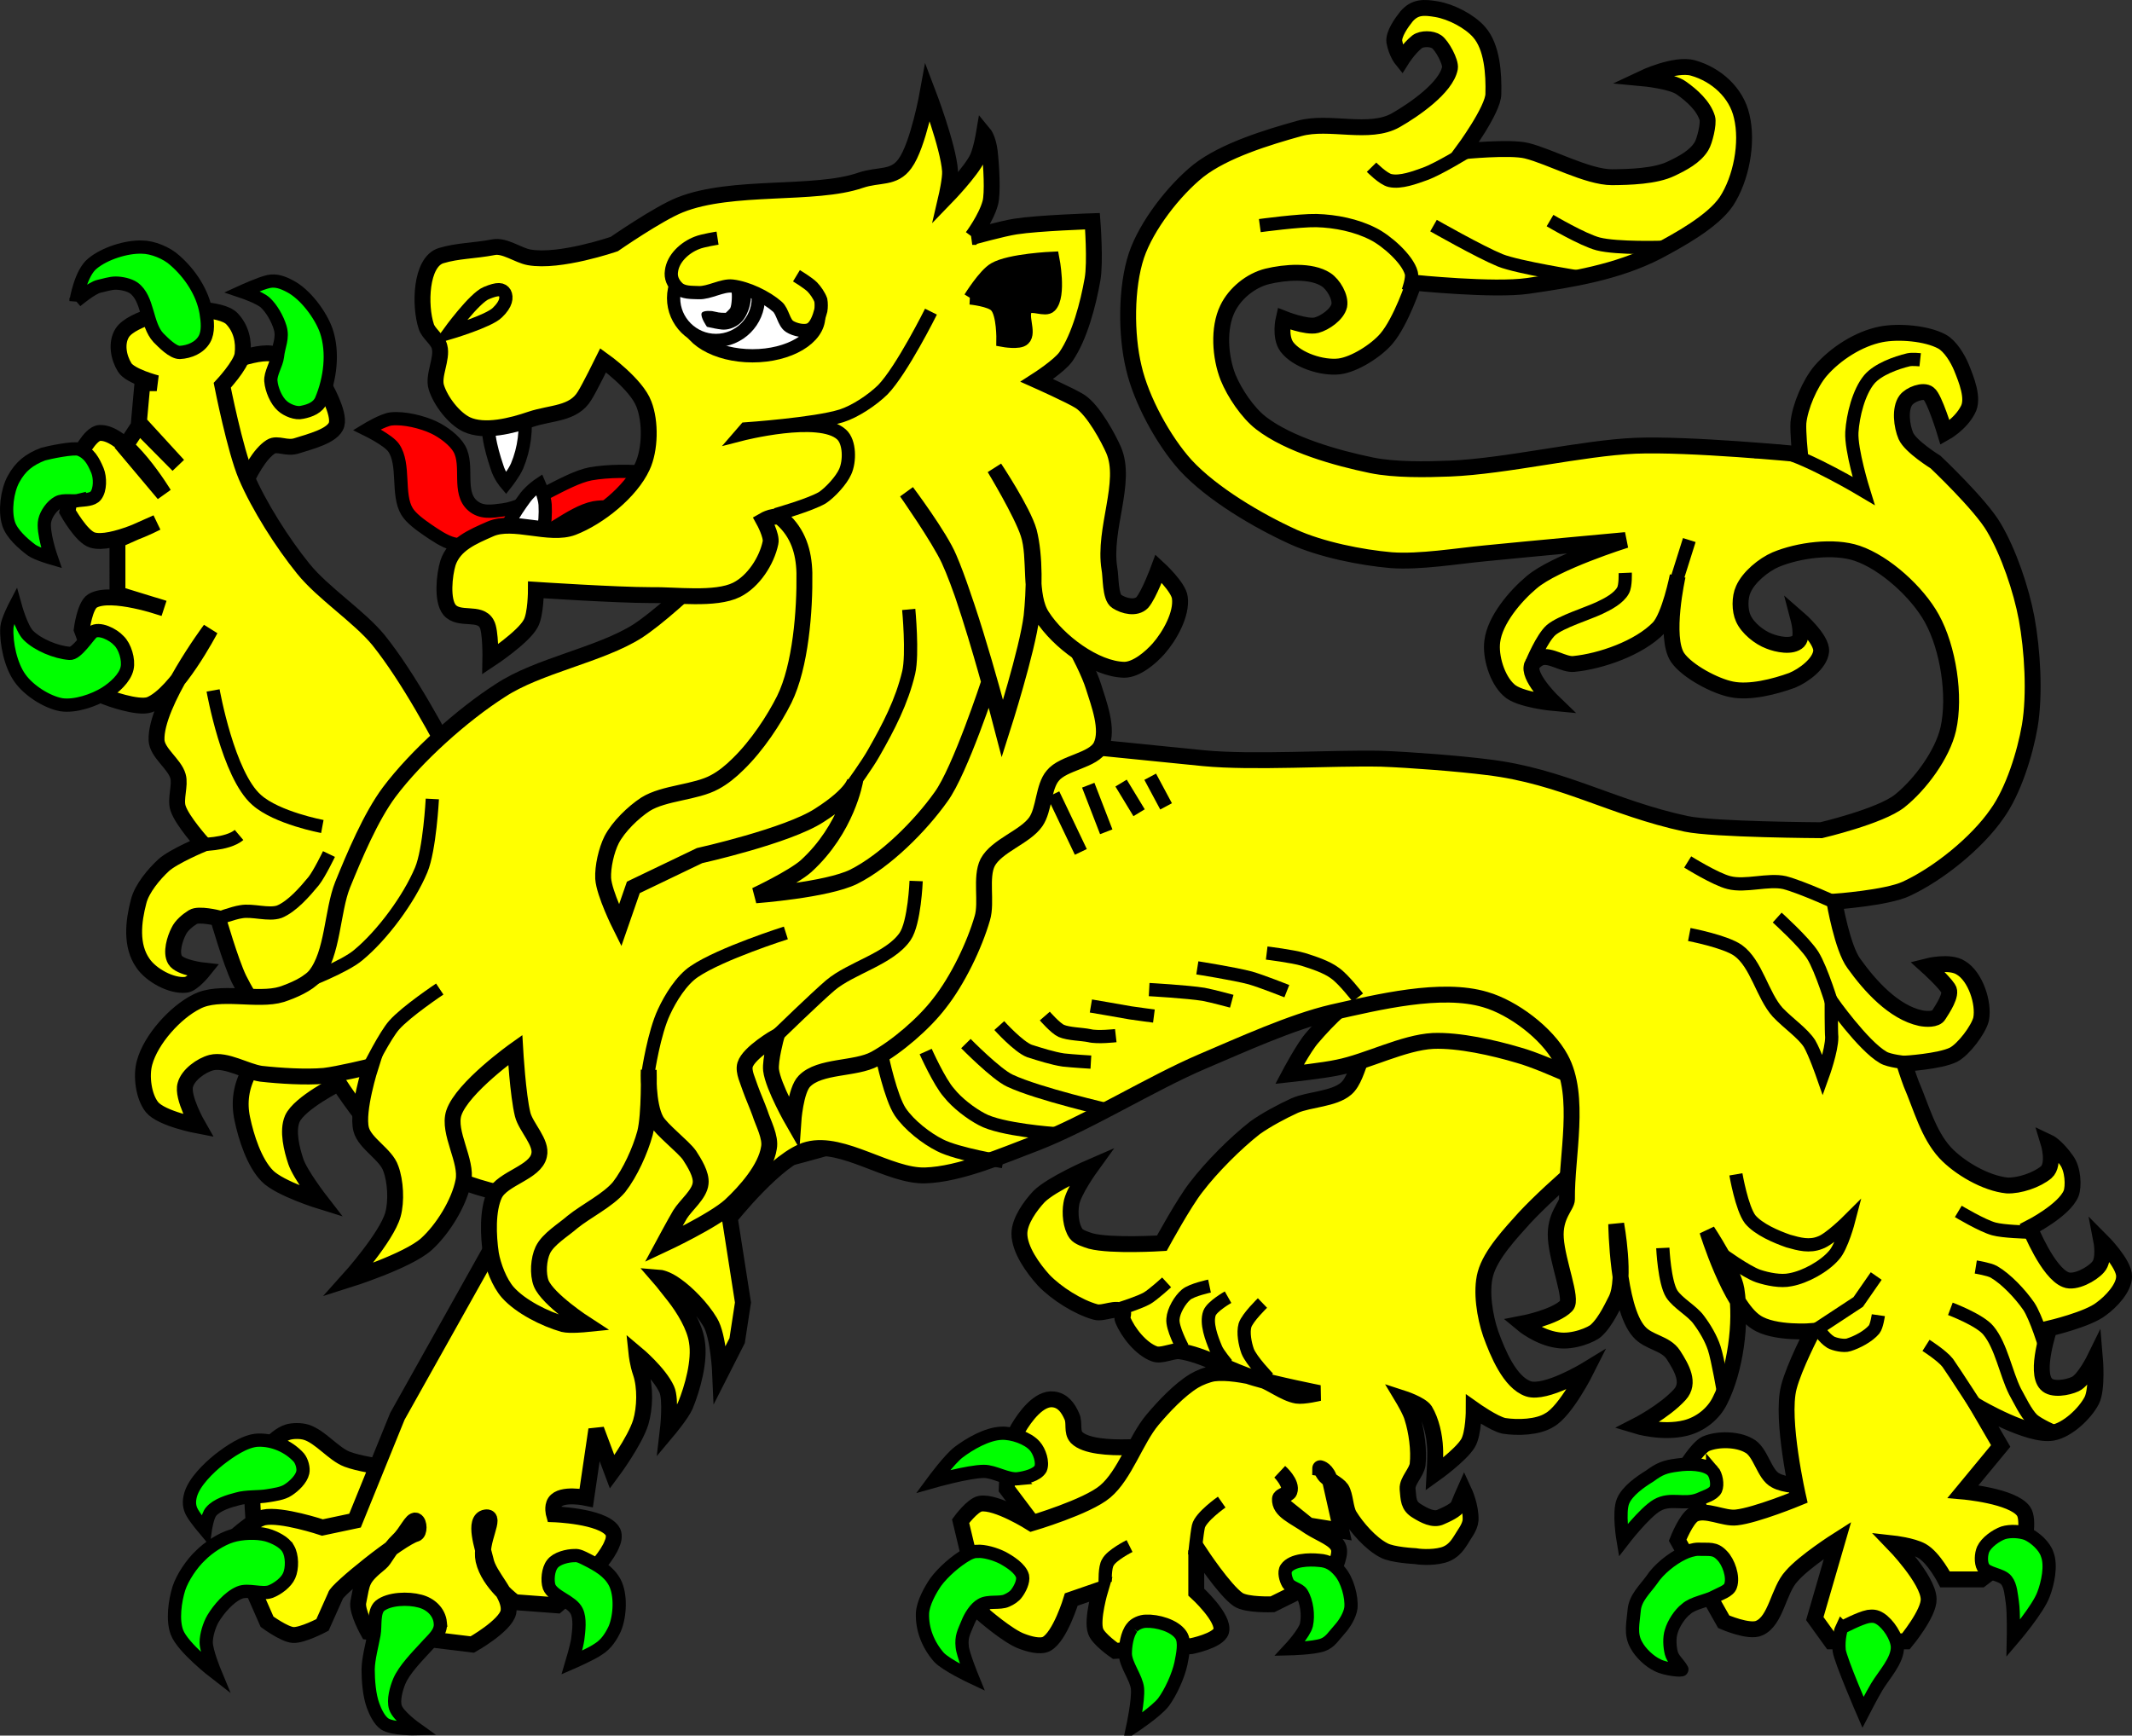<?xml version="1.0" encoding="UTF-8" standalone="no"?>
<svg
   xmlns:dc="http://purl.org/dc/elements/1.1/"
   xmlns:cc="http://creativecommons.org/ns#"
   xmlns:rdf="http://www.w3.org/1999/02/22-rdf-syntax-ns#"
   xmlns:svg="http://www.w3.org/2000/svg"
   xmlns="http://www.w3.org/2000/svg"
   version="1.0"
   width="402.6"
   height="327.8"
   id="svg2">

  <rect width="100%" height="100%" fill="#333333" stroke="none"/>

  <g
     id="layer1" />
  <g
     id="langued">
    <path
       d="m 137,95.6 c 0,0 -9.5,-5.7 -14.2,-6.3 -3.4,-0.4 -8,-0.4 -11.3,0.2 -4.7,0.9 -11.7,6.2 -16.5,6.8 -2.2,0.3 -4.13,0.6 -5.75,-0.8 -2.91,-2.5 -0.71,-7.52 -2.51,-10.74 -0.88,-1.57 -3.06,-3.2 -4.83,-4.03 -2.17,-1.02 -5.58,-1.87 -8.04,-1.61 -1.53,0.16 -4.59,2.02 -4.59,2.02 0,0 4.06,1.99 5.05,3.42 2.19,3.15 0.58,8.84 2.53,12.04 0.77,1.3 2.61,2.6 3.91,3.5 1.33,0.9 3.18,2.2 4.82,2.6 3.65,0.9 8.91,0.7 12.61,0 4.5,-0.9 9.5,-5.9 14,-6.8 3.5,-0.6 8.3,0.6 11.8,1.1 2.5,0.4 8,2.7 8,2.7 l 5,-4.1 z"
       id="path6066"
       style="fill:#ff0000;fill-rule:evenodd;stroke:#000000;stroke-width:2.5" />
  </g>
  <g
     id="body">
    <path
       d="m 43.32,98.7 c 0,0 3.67,-11.73 7.83,-14.33 1.27,-0.8 2.99,0.5 4.97,-0.2 2.12,-0.7 6.86,-1.8 7.44,-4 0.61,-2.2 -2.29,-7.2 -2.29,-7.2 0,0 -6.6,-5.7 -10.12,-6.2 -3.83,-0.5 -12.41,3.5 -12.41,3.5 l -2.48,10.3 z"
       id="path8115"
       style="fill:#ffff00;fill-rule:evenodd;stroke:#000000;stroke-width:3" />
    <path
       d="m 220.7,272.7 c 0,0 -14.1,2.1 -17.4,-1.2 -1,-1.1 -0.3,-2.7 -0.9,-4 -0.7,-1.6 -1.7,-3 -3.5,-3.2 -2.7,-0.3 -5.3,3.2 -6.7,5.6 -1.9,3.1 -2.1,11.3 -2.1,11.3 l 5.5,7.3 17.1,-1.2 z"
       id="path8117"
       style="fill:#ffff00;fill-rule:evenodd;stroke:#000000;stroke-width:3" />
    <path
       d="m 329.6,195.3 c 0,0 -30.6,22.8 -41.7,34.7 -2.6,2.9 -6.4,6.9 -7.4,10.6 -0.9,3.3 -0.1,8.1 1,11.3 1.3,3.6 3.6,9.2 7.1,10.4 3.3,1.1 11,-3.6 11,-3.6 0,0 -3.9,7.8 -7,9.5 -2.2,1.4 -6,1.5 -8.6,1.1 -1.9,-0.4 -5.7,-3.1 -5.7,-3.1 0,0 0,4.6 -1.1,6.4 -1.4,2.3 -6.3,5.8 -6.3,5.8 0,0 0.2,-3.5 0.1,-4.9 -0.1,-2.3 -0.7,-5.1 -1.9,-7.1 -0.8,-1.2 -4.2,-2.3 -4.2,-2.3 0,0 1.5,2.5 1.8,3.7 0.8,2.5 1.3,6.1 1,8.8 -0.2,1.5 -2,3.1 -1.9,4.6 0.2,2 0.1,3.2 1.8,4.2 1.3,0.8 3.1,1.8 4.5,1.1 0.9,-0.4 3,-1.3 3.3,-2.2 0.3,-0.8 1.1,-2.6 1.1,-2.6 0,0 1.3,2.8 1.2,5.4 -0.1,1.4 -1.3,2.8 -1.8,3.7 -0.3,0.4 -1.2,2.3 -3.4,2.9 -2.2,0.6 -4.8,0.3 -5.3,0.2 0,0 -4.3,-0.2 -5.9,-1.1 -2.5,-1.3 -5.1,-4.3 -6.5,-6.6 -0.8,-1.4 -0.7,-3.7 -1.5,-5 -0.7,-1 -2.6,-1.7 -3.3,-2.8 -0.7,-1.2 -0.7,-1.1 -0.7,-1.1 0,0 1.3,0.2 1.9,2.5 0.6,2.6 2.1,9.3 2.1,9.3 l -6.2,-1 -4.1,-3.3 c 0,0 -1.4,-1.1 -1.3,-1.7 0.1,-0.7 1.6,-0.8 1.8,-1.4 0.6,-1.6 -1.8,-3.7 -1.8,-3.7 0,0 2.2,2.2 1.7,3.8 -0.3,0.6 -1.7,0.7 -1.7,1.3 -0.1,2.3 2.6,3.2 5.6,5.3 2.2,1.4 5,2.3 5.5,4 0.5,1.5 -1.4,5.1 -1.4,5.1 l -11.1,5.5 c 0,0 -4.9,0.2 -6.5,-0.9 -2.6,-1.8 -7.2,-8.8 -7.2,-8.8 l -0.7,0.4 v 7 c 0,0 5.4,4.9 4.7,7.4 -0.6,1.8 -5.6,2.8 -5.6,2.8 l -14.4,0.9 c 0,0 -3.2,-2.2 -3.7,-3.7 -0.8,-2.2 0.9,-7.9 0.9,-7.9 l -5.5,1.9 c 0,0 -2.1,7 -4.7,8.4 -1.2,0.6 -3.3,0 -4.6,-0.5 -2.6,-0.9 -7.4,-5.1 -7.4,-5.1 l -4.2,-17.6 c 0,0 2.2,-3 3.7,-3.3 3.1,-0.5 9.7,3.7 9.7,3.7 0,0 10.5,-3.1 13.9,-6 3.7,-3.1 5.8,-9.8 8.9,-13.5 2.1,-2.5 5.1,-5.7 7.9,-7.4 1,-0.6 2.5,-1.2 3.7,-1.4 2.5,-0.3 5.9,0.3 8.3,0.9 2.4,0.7 5,2.9 7.4,3.3 1.3,0.2 4.2,-0.5 4.2,-0.5 0,0 -8.5,-1.7 -12.1,-2.8 -4.3,-1.2 -9.8,-4.5 -14.3,-5.1 -1.4,-0.1 -3.4,1 -4.7,0.5 -2.5,-0.9 -5,-4 -6,-6.5 -0.2,-0.4 0.3,-1.1 0,-1.4 -1.1,-1.1 -3.6,0.4 -5.1,0 -3.3,-0.9 -7.4,-3.5 -9.8,-6 -2,-2.2 -4.6,-5.8 -4.6,-8.8 0,-2.4 2.1,-5.3 3.7,-7 2.4,-2.4 9.8,-5.6 9.8,-5.6 0,0 -3.4,4.7 -3.7,7 -0.3,1.7 -0.1,4.2 0.9,5.6 0.5,0.7 1.9,1.1 2.8,1.4 3.9,1 13.4,0.4 13.4,0.4 0,0 4.2,-7.7 6.5,-10.6 2.9,-3.8 7.4,-8.3 11.1,-11.2 2.1,-1.5 5.1,-3.1 7.5,-4.2 2.8,-1.2 7.4,-1.2 9.7,-3.2 1.4,-1.2 2.1,-3.8 2.8,-5.6 0.7,-1.9 1.9,-4.4 1.9,-6.5 -0.1,-4.1 -4.2,-13 -4.2,-13 0,0 -105.6,47.2 -153.7,45.7 -8.8,-0.3 -20.36,-5 -27.56,-10.1 -3.7,-2.6 -9.47,-11.5 -9.47,-11.5 0,0 -7.43,3.7 -8.77,6.7 -0.99,2.3 -0.1,5.8 0.67,8.1 0.85,2.5 4.73,7.5 4.73,7.5 0,0 -7.78,-2.4 -10.12,-4.8 -2.47,-2.5 -4,-7.3 -4.73,-10.8 -0.66,-3.1 -0.24,-6.1 1.35,-9 1.17,-2 4.68,-6.2 4.68,-6.2 0,0 -4.84,-7.5 -6.66,-11.2 -1.59,-3.3 -3.95,-11.5 -3.95,-11.5 0,0 -3.65,-0.9 -4.74,-0.2 -0.97,0.6 -2.2,1.6 -2.7,2.7 -0.72,1.4 -1.52,4 -0.67,5.4 0.89,1.5 5.39,2 5.39,2 0,0 -2.08,2.6 -3.37,2.7 -2.7,0.3 -6.56,-1.8 -8.1,-4.1 -2.31,-3.3 -1.82,-7.8 -0.79,-11.7 0.62,-2.4 2.88,-5.1 4.72,-6.8 1.89,-1.7 7.42,-4 7.42,-4 0,0 -3.98,-4.4 -4.72,-6.8 -0.55,-1.7 0.49,-4.3 0,-6 -0.63,-2.3 -3.94,-4.4 -4.05,-6.8 -0.27,-6.9 10.16,-20.9 10.16,-20.9 0,0 -6.36,12.2 -11.47,14.2 -2.3,0.8 -8.09,-1.4 -8.09,-1.4 l -4.73,-12.8 c 0,0 0.56,-4.5 2.03,-5.4 3.45,-2.1 13.49,1.4 13.49,1.4 l -8.77,-2.7 V 102 l 7.42,-3.3 c 0,0 -8.52,4.4 -12.14,3.3 -2.07,-0.6 -4.73,-5.4 -4.73,-5.4 l 2.03,-10.13 c 0,0 2.18,-4.6 4.05,-4.7 5,-0.3 12.14,11.53 12.14,11.53 l -7.42,-8.83 2.7,-4.1 7.42,7.5 -7.42,-8.1 0.67,-7.4 h 2.7 c 0,0 -5.07,-1.3 -6.07,-3 -1.17,-1.9 -1.64,-4.6 -0.45,-6.5 1.84,-2.9 10.57,-4.5 10.57,-4.5 0,0 8.07,-0.3 10.12,1.8 1.74,1.8 2.35,4.3 2.02,6.8 -0.27,2 -3.82,5.8 -3.82,5.8 0,0 2.41,12.2 4.5,17.13 2.43,5.7 6.9,12.7 10.79,17.5 3.7,4.6 10.52,9 14.22,13.5 5.6,7 11.4,17.7 15.5,25.7 5.16,10.1 14.76,35.1 14.76,35.1 l 126.2,-28.4 54.6,2 37.1,15.6 10,24.4 z"
       id="path8042"
       style="fill:#ffff00;fill-rule:evenodd;stroke:#000000;stroke-width:3" />
    <path
       d="m 211.7,247.1 c 0,0 3.5,-1.1 4.9,-1.9 1.2,-0.7 3.7,-3 3.7,-3"
       id="path8120"
       style="fill:none;stroke:#000000;stroke-width:2.5" />
    <path
       d="m 228.4,242.9 c 0,0 -3.3,0.7 -4.4,1.6 -1.2,1 -2.4,3.1 -2.5,4.6 -0.2,1.7 1.8,5.4 1.8,5.4"
       id="path8122"
       style="fill:none;stroke:#000000;stroke-width:2.5" />
    <path
       d="m 231.9,245 c 0,0 -3,1.7 -3.5,3 -0.7,1.9 0.4,4.8 1.2,6.7 0.4,1 2.1,3 2.1,3"
       id="path8124"
       style="fill:none;stroke:#000000;stroke-width:2.5" />
    <path
       d="m 238.4,246.1 c 0,0 -2.8,2.7 -3.3,4.2 -0.4,1.4 0,3.5 0.5,4.9 0.7,1.8 3.9,5.1 3.9,5.1"
       id="path8126"
       style="fill:none;stroke:#000000;stroke-width:2.5" />
    <path
       d="m 225.6,293.7 c 0,0 0.4,-4 0.7,-5.4 0.4,-1.8 4.4,-4.6 4.4,-4.6"
       id="path8128"
       style="fill:none;stroke:#000000;stroke-width:2.5" />
    <path
       d="m 208.7,298.8 c 0,0 -0.1,-2.8 0.5,-3.7 0.7,-1.4 4.1,-3.1 4.1,-3.1"
       id="path8130"
       style="fill:none;stroke:#000000;stroke-width:2.5" />
    <path
       d="m 51.66,197 c 0,0 3.96,-3.8 5.41,-5.4 1.18,-1.3 2.86,-3 4.33,-3.9 0.89,-0.6 3.25,-1.5 3.25,-1.5"
       id="path8132"
       style="fill:none;stroke:#000000;stroke-width:2.5" />
    <path
       d="m 40.84,173.6 c 0,0 3.23,-1.2 4.69,-1.4 2.14,-0.4 5.19,0.7 7.21,0 2.44,-1 4.85,-3.8 6.5,-5.8 1.1,-1.4 2.88,-5.1 2.88,-5.1"
       id="path8134"
       style="fill:none;stroke:#000000;stroke-width:2.5" />
    <path
       d="m 37.6,159.5 c 0,0 5.29,0.1 7.54,-1.8"
       id="path8136"
       style="fill:none;stroke:#000000;stroke-width:2.5" />
    <path
       d="m 40.24,130.4 c 0,0 2.83,16 8.24,20.7 3.82,3.4 12.39,5 12.39,5"
       id="path8152"
       style="fill:none;stroke:#000000;stroke-width:2.5" />
    <path
       d="m 259.3,186.4 c -4.1,1.6 -8.6,6.2 -11.5,9.6 -1.6,1.8 -4.3,6.9 -4.3,6.9 0,0 6.5,-0.7 9.2,-1.3 5.5,-1.1 12.3,-4.7 17.9,-5 4.9,-0.2 11.5,1.3 16.2,2.7 5.4,1.5 17.2,7.3 17.2,7.3 0,0 -11.1,-18.5 -19.2,-21.9 -7,-2.9 -18.3,-1.2 -25.5,1.7 z"
       id="pizzled"
       style="fill:#ffff00;fill-rule:evenodd;stroke:#000000;stroke-width:3" />
    <path
       d="m 50.85,273.1 c 0.79,-1 2.23,-2.2 3.47,-2.6 0.98,-0.3 2.47,-0.3 3.47,0 2.66,0.8 5.16,4.1 7.75,5.1 4.22,1.6 14.89,2.4 14.89,2.4 l -11.32,13.3 -17.95,1.6 -3.27,-5.6 c 0,0 -0.45,-4.5 -0.1,-6.4 0.45,-2.5 1.55,-5.8 3.06,-7.8 z"
       id="path7806"
       style="fill:#ffff00;fill-rule:evenodd;stroke:#000000;stroke-width:3" />
    <path
       d="M 50.95,273.2 Z"
       id="path7808"
       style="fill:#f8c300;fill-rule:evenodd;stroke:#000000;stroke-width:1px" />
    <path
       d="m 347.5,280.3 c 0,0 -9,1.1 -12.2,-0.7 -2.2,-1.1 -2.8,-5.5 -5.1,-6.6 -2.1,-1.2 -5.8,-1.3 -8.1,-0.3 -1.6,0.8 -3.9,4.6 -3.9,4.6 l 4.2,11.8 5.7,0.9 9.9,-0.1 z"
       id="path7851"
       style="fill:#ffff00;fill-rule:evenodd;stroke:#000000;stroke-width:3" />
    <path
       d="m 144.6,143.3 -69.56,124.2 -8,19.7 -6.15,1.3 c 0,0 -7.79,-2.6 -11.08,-1.9 -2.19,0.5 -6.15,4.3 -6.15,4.3 l 6.77,15.4 c 0,0 3.28,2.4 4.92,2.5 1.75,0.1 5.54,-1.9 5.54,-1.9 l 2.46,-5.5 c 0,-1 12.23,-10.9 15.17,-11.7 0.71,-0.2 0.69,-2.2 0,-2.5 -0.75,-0.3 -1.77,2.3 -3.28,3.7 -1.97,1.9 -2.45,3.5 -3.41,4.3 -3.69,3 -3.38,3.5 -4.17,7.4 -0.35,1.7 1.84,5.6 1.84,5.6 l 19.69,2.4 c 0,0 6.21,-3.5 6.81,-6.1 0.6,-3.2 -3.7,-6.7 -4.3,-9.9 -0.54,-2.3 -2.41,-7.6 0,-8 2.2,-0.4 -1.18,4.5 -0.4,8.1 1,4.4 5.9,7.9 5.9,7.9 l 8,0.6 c 0,0 8.8,-7.3 10.4,-11.7 0.3,-0.6 0.5,-1.8 0,-2.4 -2,-2.8 -11,-3.1 -11,-3.1 0,0 -0.4,-1.4 0.2,-2.3 1.2,-1.8 5.9,-0.8 5.9,-0.8 l 1.9,-12.9 3,8 c 0,0 4.3,-5.8 5.4,-9.4 0.8,-2.7 0.9,-6.6 0,-9.3 -0.6,-1.7 -0.8,-3.6 -0.8,-3.6 0,0 4.3,3.6 5.7,6.7 0.9,1.9 0.2,7.8 0.2,7.8 0,0 2.6,-3.1 3.3,-4.7 1.4,-3.4 2.8,-8.5 2.2,-12.1 -0.4,-2.9 -2.5,-6.3 -4.3,-8.6 -2.1,-2.7 -2.8,-3.5 -2.8,-3.5 0,0 1.3,0.1 3.2,1.5 2,1.4 4.8,4.2 6.4,6.9 1.6,2.6 1.9,9.8 1.9,9.8 l 3.2,-6.3 1.1,-7.2 -2.5,-16 c 0,0 9.1,-11.5 14.8,-12.9 6.6,-1.7 15.3,5.1 22.1,4.9 6.6,-0.2 14.8,-3.8 20.9,-6.1 9.8,-3.8 21.8,-11.3 31.4,-15.4 7.3,-3.1 16.9,-7.5 24.6,-9.3 8.5,-1.9 20.6,-4.9 28.9,-2.4 5.2,1.5 11.6,6.3 14.2,11.1 3.9,7.1 1.1,18.4 1.2,26.6 0,1.3 -2.4,3.1 -2.1,7.4 0.3,4.5 3.2,11.5 2,12.7 -2.1,2.2 -8.4,3.4 -8.4,3.4 0,0 3.1,2.6 6.7,3.1 3,0.5 6.6,-1.1 7.3,-1.8 1.9,-1.7 3.4,-5.2 3.8,-5.9 1.9,-3.8 0,-14.2 0,-14.2 0,0 0.2,15.7 4.3,20.3 1.8,2.1 5,2.1 6.5,4.4 1.6,2.5 3.2,5.3 1.2,7.5 -2.9,3.2 -8.2,5.9 -8.2,5.9 0,0 4.9,1.5 9.3,0.4 2.8,-0.7 5.3,-2.7 6.5,-5.2 2.9,-5.7 4.1,-14.7 3.1,-21 -0.6,-3.6 -5.5,-11 -5.5,-11 0,0 4.3,14 9.2,17.2 3.4,2.3 10.7,1.7 10.7,1.7 0,0 -3.5,6.7 -4.5,10.6 -1.6,6.1 1.8,20.9 1.8,20.9 0,0 -8,3.3 -11.7,3.7 -2.4,0.3 -5.8,-1.7 -8,-0.6 -1.5,0.8 -3.1,4.9 -3.1,4.9 l 8.7,15.4 c 0,0 4.8,2.1 6.7,1.2 3.2,-1.4 3.6,-7.1 6.1,-9.8 2.4,-2.8 8.7,-6.8 8.7,-6.8 l -4.3,14.8 3.1,4.3 h 14.1 c 0,0 4.4,-5.3 4.3,-8 -0.1,-3.7 -6.7,-10.5 -6.7,-10.5 0,0 3.6,0.4 5.4,1.4 2.3,1.3 4.4,5.4 4.4,5.4 h 6.8 l 8,-6.1 c 0,0 1.2,-5.2 0,-6.8 -2.1,-2.9 -11.4,-3.7 -11.4,-3.7 l 7.1,-8.6 -4.3,-7.4 c 0,0 9.7,5.7 14.1,4.9 2.8,-0.5 6.1,-3.6 7.4,-6.1 1.1,-2.2 0.6,-8 0.6,-8 0,0 -2,4.1 -3.7,4.9 -1.5,0.7 -4.4,1.2 -5.5,0 -2.2,-2.3 0.6,-10.5 0.6,-10.5 0,0 7.3,-1.7 9.8,-3.7 1.8,-1.3 4.3,-3.9 4.3,-6.1 0.1,-2.4 -4.3,-6.8 -4.3,-6.8 0,0 0.7,3.6 -0.6,5 -1.2,1.4 -4.4,3.1 -6.1,2.4 -3.4,-1.3 -6.8,-9.8 -6.8,-9.8 0,0 6.5,-3.3 7.8,-6.5 0.5,-1.3 0.4,-4.6 -0.9,-6.3 -1.9,-2.7 -3.4,-3.4 -3.4,-3.4 0,0 1.3,4.2 -0.4,5.7 -1.8,1.5 -5.1,2.6 -7.4,2.5 -4,-0.4 -9,-3.3 -11.7,-6.2 -3.2,-3.5 -4.5,-8.6 -6.4,-13 -0.5,-1.3 -1.3,-3.8 -1.3,-3.8 0,0 6.7,-0.4 9.3,-1.7 1.9,-1 4.7,-4.7 5.2,-6.7 0.6,-3.1 -1.1,-8.1 -3.8,-9.7 -2.1,-1.4 -6.4,-0.3 -6.4,-0.3 0,0 3,2.7 4,4.2 0.8,1.1 -1.1,3.9 -1.8,5 -0.5,0.9 -2.4,0.8 -3.4,0.6 -5.1,-1.1 -9.6,-6.1 -12.6,-10.3 -2.2,-2.9 -3.7,-11.7 -3.7,-11.7 0,0 9.8,-0.7 13.5,-2.4 6.1,-2.8 13.4,-8.7 17.2,-14.2 3.1,-4.3 5.3,-11.4 6.2,-16.6 1,-6 0.5,-14.3 -0.6,-20.3 -1,-5.4 -3.4,-12.5 -6.2,-17.2 -2.5,-4.3 -11,-12.33 -11,-12.33 0,0 -4.7,-2.9 -5.6,-4.93 -0.8,-1.85 -1.2,-5.14 0,-6.76 0.8,-1.08 3.3,-2.04 4.3,-1.23 1.1,0.77 3.1,7.38 3.1,7.38 0,0 2.9,-1.61 4.3,-4.31 1.2,-2.14 -0.3,-5.76 -1.2,-8 -0.7,-1.7 -2.1,-4.05 -3.7,-4.92 -2.9,-1.57 -8.2,-2 -11.5,-1.35 -4.2,0.83 -8.6,3.65 -11.4,6.89 -2,2.34 -3.9,6.76 -4.2,9.84 -0.1,1.67 0.3,5.91 0.3,5.91 0,0 -21,-2.02 -31.1,-1.6 -10,0.42 -24.4,3.88 -35,4.31 -4.5,0.18 -10.4,0.28 -14.8,-0.62 -6.6,-1.36 -15.6,-3.89 -20.9,-8 -2.5,-1.94 -5,-5.66 -6.2,-8.61 -1.5,-3.81 -1.9,-9.27 -0.1,-12.96 1.4,-2.92 4.4,-5.34 7.5,-6.11 3.3,-0.8 8.3,-1.22 11.1,0.61 1.4,0.91 2.8,3.3 2.5,4.92 -0.4,1.67 -2.7,3.26 -4.3,3.69 -1.9,0.48 -6.2,-1.23 -6.2,-1.23 0,0 -0.8,3.39 0.6,5.31 1.9,2.53 6.7,4.08 9.9,3.7 2.9,-0.36 7,-3 8.9,-5.23 2.8,-3.28 5.2,-10.58 5.2,-10.58 0,0 15.1,1.54 21.5,0.61 8.3,-1.19 16.9,-2.61 24.4,-6.46 4,-2.13 10.5,-5.66 13.1,-9.5 2.8,-4.27 4.1,-11.05 2.9,-16.07 -1,-4.47 -4.8,-7.89 -9.2,-9.13 -3.4,-0.95 -9.5,1.94 -9.5,1.94 0,0 5.5,0.51 7.3,1.84 2,1.41 4.2,3.38 4.9,5.7 0.3,1.06 -0.5,4.35 -1.1,5.3 -1.2,1.99 -3.6,3.23 -5.7,4.23 -3,1.46 -7.9,1.59 -11.2,1.62 -4.6,0 -11.7,-3.91 -16.1,-5 -3.2,-0.8 -12.1,0.11 -12.1,0.11 0,0 5.8,-7.86 5.8,-10.84 0.1,-3.74 -0.2,-8.87 -2.7,-11.69 -1.8,-2.06 -5.3,-3.85 -8,-4.31 -2.4,-0.41 -4.1,-0.49 -5.7,1.36 -0.9,1.12 -2.5,3.34 -2.3,4.79 0.4,2.13 1.4,3.36 1.4,3.36 0,0 1.3,-2.08 2.9,-3.36 0.9,-0.67 2.8,-0.64 3.7,0 1,0.69 2.7,3.81 2.5,4.96 -0.7,3.74 -6.9,7.96 -10.2,9.84 -5,2.87 -12.6,0 -18.2,1.56 -6,1.67 -14.2,4.16 -19.1,8 -4.6,3.69 -9.8,10.37 -11.7,16 -2,6.01 -2,14.99 -0.5,21.17 1.4,6.11 5.6,13.81 9.8,18.46 5,5.42 13.7,10.52 20.3,13.52 5.3,2.4 12.8,3.9 18.5,4.4 5.4,0.4 12.5,-0.8 17.8,-1.3 8,-0.8 26.5,-2.5 26.5,-2.5 0,0 -13.4,4.2 -17.8,8 -3.1,2.6 -6.9,7.1 -7.4,11.1 -0.4,2.9 0.9,7.2 3.1,9.2 1.9,1.9 8.6,2.5 8.6,2.5 0,0 -4.6,-4.4 -4.3,-6.8 0,-0.7 1.1,-1.6 1.8,-1.8 1.8,-0.6 4.3,1.4 6.2,1.2 5.1,-0.5 12.3,-3 16,-6.8 2.1,-2.2 3.6,-9.8 3.6,-9.8 0,0 -2.6,11.6 0,15.4 1.8,2.6 7.1,5.4 10.2,6 3.4,0.7 8.1,-0.5 11.4,-1.7 2.2,-0.9 5.3,-3.2 5.5,-5.5 0.2,-2.3 -4.3,-6.2 -4.3,-6.2 0,0 0.9,3.4 0,4.3 -1.2,1.2 -4,0.6 -5.5,0 -1.9,-0.7 -4.1,-2.5 -4.9,-4.3 -0.7,-1.5 -0.7,-4 0,-5.5 1,-2.3 3.8,-4.6 6.1,-5.6 4.3,-1.8 11,-2.7 15.4,-1.2 5.3,1.8 11.4,7.4 14.1,12.3 3.1,5.6 4.5,14.7 3.1,20.9 -1.1,4.8 -5.3,10.5 -9.2,13.6 -3.7,2.9 -14.8,5.5 -14.8,5.5 0,0 -20.3,-0.1 -25.5,-1.2 -14,-3 -23.3,-9 -37.5,-10.7 -5.5,-0.7 -14.6,-1.4 -20.1,-1.6 -9.4,-0.2 -24.1,0.8 -33.5,-0.1 -15.8,-1.6 -51.8,-5.2 -51.8,-5.2 L 155,132.8 Z"
       id="path3268"
       style="fill:#ffff00;fill-rule:evenodd;stroke:#000000;stroke-width:3" />
    <path
       d="m 237.9,42.61 c 0,0 7.5,-1.02 10.7,-0.95 3.6,0.1 7.5,0.88 10.7,2.52 2.5,1.24 6.5,4.74 7.2,7.36 0.3,1.01 -0.6,3.47 -0.6,3.47"
       id="path7898"
       style="fill:none;stroke:#000000;stroke-width:2.5" />
    <path
       d="m 270.7,42.61 c 0,0 8.7,4.96 12.6,6.56 3.4,1.36 15.1,3.2 15.1,3.2"
       id="path7900"
       style="fill:none;stroke:#000000;stroke-width:2.5" />
    <path
       d="m 292.7,41.66 c 0,0 6.2,3.66 9.1,4.41 3.6,0.92 12.3,0.63 12.3,0.63"
       id="path7902"
       style="fill:none;stroke:#000000;stroke-width:2.5" />
    <path
       d="m 277.3,28.44 c 0,0 -5.6,3.47 -8.2,4.4 -1.9,0.68 -4.6,1.71 -6.6,1.26 -1.3,-0.28 -3.5,-2.52 -3.5,-2.52"
       id="path7904"
       style="fill:none;stroke:#000000;stroke-width:2.5" />
    <path
       d="m 331.2,85.3 c 0,0 3.7,-0.34 5.2,0 5,1.13 15.5,7.4 15.5,7.4 0,0 -2.4,-7.71 -2.2,-11.09 0.2,-3.15 1.3,-7.59 3.3,-9.97 1.6,-1.87 5,-3.12 7.4,-3.69 0.7,-0.16 2.2,0 2.2,0"
       id="path7906"
       style="fill:none;stroke:#000000;stroke-width:2.5" />
    <path
       d="m 289.3,125.1 c 0,0 1.9,-4.6 3.6,-6.1 1.9,-1.6 6.9,-3.1 9.2,-4.2 1.5,-0.7 3.6,-1.8 4.4,-3.3 0.5,-0.9 0.4,-3.3 0.4,-3.3"
       id="path7908"
       style="fill:none;stroke:#000000;stroke-width:2.5" />
    <path
       d="m 319,102 -2.9,9.2"
       id="path7910"
       style="fill:none;stroke:#000000;stroke-width:2.5" />
    <path
       d="m 347.1,170.7 c 0,0 -6.7,-3.1 -10.1,-4 -3.1,-0.7 -7.4,0.8 -10.5,0 -2.5,-0.6 -7.8,-3.9 -7.8,-3.9"
       id="path7912"
       style="fill:none;stroke:#000000;stroke-width:2.5" />
    <path
       d="m 319,176.5 c 0,0 6.8,1.3 9.2,3 3.5,2.5 4.6,8.5 7.5,11.7 2,2.1 4.7,3.9 6,5.9 1,1.7 2.5,6 2.5,6 0,0 1.7,-4.7 1.7,-7.2 -0.1,-0.9 -0.1,-6.9 -0.1,-6.9 0,0 6,8.5 9.8,10.7 1.1,0.7 4.3,1 4.3,1"
       id="path7914"
       style="fill:none;stroke:#000000;stroke-width:2.5" />
    <path
       d="m 369.8,228.8 c 0,0 4.5,2.7 6.7,3.3 1.8,0.5 6.2,0.6 6.2,0.6"
       id="path7916"
       style="fill:none;stroke:#000000;stroke-width:2.5" />
    <path
       d="m 386.2,254.4 c 0,0 -1.7,-5.6 -3.1,-7.7 -1.6,-2.3 -4.2,-5.1 -6.6,-6.5 -0.9,-0.5 -3.4,-0.9 -3.4,-0.9"
       id="path7918"
       style="fill:none;stroke:#000000;stroke-width:2.5" />
    <path
       d="m 368.3,247.2 c 0,0 5.6,2.1 7.2,4.1 2.4,2.9 3.3,8.1 5,11.5 0.9,1.6 2,4 3.3,5.3 1.1,1 4.3,2.4 4.3,2.4"
       id="path7920"
       style="fill:none;stroke:#000000;stroke-width:2.5" />
    <path
       d="m 374.1,267 c 0,0 -5.1,-7.9 -6.3,-9.6 -1.1,-1.4 -4.1,-3.3 -4.1,-3.3"
       id="path7922"
       style="fill:none;stroke:#000000;stroke-width:2.5" />
    <path
       d="m 198.9,150 5.2,10.9"
       id="path7926"
       style="fill:none;stroke:#000000;stroke-width:2.5" />
    <path
       d="m 205.5,148.3 3.4,8.8"
       id="path7928"
       style="fill:none;stroke:#000000;stroke-width:2.5" />
    <path
       d="m 211.7,147.9 3.4,5.6"
       id="path7930"
       style="fill:none;stroke:#000000;stroke-width:2.5" />
    <path
       d="m 217.2,146.7 3,5.6"
       id="path7932"
       style="fill:none;stroke:#000000;stroke-width:2.5" />
    <path
       d="m 354.3,241 -3.4,4.9 -7.6,5 c 0,0 1.1,1.8 2.4,2.6 0.7,0.4 2.5,0.8 3.4,0.5 1.6,-0.5 3.7,-1.6 4.8,-2.9 0.5,-0.6 0.8,-2.7 0.8,-2.7"
       id="path7934"
       style="fill:none;stroke:#000000;stroke-width:2.5" />
    <path
       d="m 327.8,221.8 c 0,0 1.1,6.4 2.7,8.5 1.6,1.9 4.9,3.3 7.2,4.1 2.1,0.6 4,1.1 6,0.3 1.8,-0.6 5.4,-4.2 5.4,-4.2 0,0 -1.3,5 -2.8,6.6 -1.8,2.1 -5.4,4.1 -8.2,4.6 -1.8,0.4 -4.3,-0.1 -6.1,-0.7 -2.3,-0.8 -7.1,-4.3 -7.1,-4.3"
       id="path7936"
       style="fill:none;stroke:#000000;stroke-width:2.5" />
    <path
       d="m 314,235.7 c 0,0 0.3,6.5 1.7,8.7 1.2,1.8 3.9,3.2 5.1,4.9 1.2,1.6 2.3,3.5 2.9,5.3 0.7,2.1 1.8,8.6 1.8,8.6"
       id="path7938"
       style="fill:none;stroke:#000000;stroke-width:2.5" />
    <path
       d="m 335.6,173.3 c 0,0 5.1,4.6 6.7,7.1 1.7,2.7 3.8,9.7 3.8,9.7"
       id="path7940"
       style="fill:none;stroke:#000000;stroke-width:2.5" />
    <path
       d="m 189.4,219.4 c 0,0 -8.6,-1.4 -11.9,-3.1 -2.6,-1.3 -5.8,-3.8 -7.5,-6.3 -1.8,-2.7 -3.4,-10.3 -3.4,-10.3"
       id="path7942"
       style="fill:none;stroke:#000000;stroke-width:2.5" />
    <path
       d="m 199.1,214.1 c 0,0 -10.1,-0.7 -13.7,-2.7 -2.1,-1.1 -4.7,-3.1 -6.2,-5 -1.8,-2 -4.4,-7.8 -4.4,-7.8"
       id="path7944"
       style="fill:none;stroke:#000000;stroke-width:2.5" />
    <path
       d="m 209.5,209.7 c 0,0 -13.5,-3.1 -18.8,-5.6 -2.6,-1.2 -8.3,-7 -8.3,-7"
       id="path7946"
       style="fill:none;stroke:#000000;stroke-width:2.5" />
    <path
       d="m 188.7,193.7 c 0,0 3.6,4 5.7,4.8 1.9,0.6 4.4,1.4 6.4,1.7 1.8,0.2 5.2,0.4 5.2,0.4"
       id="path7948"
       style="fill:none;stroke:#000000;stroke-width:2.5" />
    <path
       d="m 197.3,191.9 c 0,0 2,2.3 3.1,2.8 1.4,0.6 3.8,0.6 5.3,0.9 1.5,0.4 5,0 5,0"
       id="path7950"
       style="fill:none;stroke:#000000;stroke-width:2.5" />
    <path
       d="m 206,190 c 0,0 5.3,0.9 7.5,1.3 1.3,0.2 4.4,0.6 4.4,0.6"
       id="path7952"
       style="fill:none;stroke:#000000;stroke-width:2.5" />
    <path
       d="m 217,186.9 c 0,0 7.2,0.4 10.3,0.9 1.6,0.3 5.3,1.3 5.3,1.3"
       id="path7954"
       style="fill:none;stroke:#000000;stroke-width:2.5" />
    <path
       d="m 226.1,182.8 c 0,0 7,1.1 10,1.9 2.1,0.6 6.9,2.5 6.9,2.5 0,0 0,0 0,0"
       id="path7956"
       style="fill:none;stroke:#000000;stroke-width:2.5" />
    <path
       d="m 239.2,180 c 0,0 4.9,0.6 6.9,1.2 1.9,0.6 4.4,1.4 6,2.6 1.6,1.1 4.3,4.6 4.3,4.6"
       id="path7958"
       style="fill:none;stroke:#000000;stroke-width:2.5" />
    <path
       d="m 97.64,198.3 c 0,0 2.2,-8.9 4,-12.6 1.3,-2.4 5.7,-7 5.7,-7"
       id="path6197"
       style="fill:none;stroke:#000000;stroke-width:2.5" />
    <path
       d="m 92.64,76.83 c 0.5,-1.46 0.9,-0.98 2.3,-1.49 1.5,-0.51 1.5,-0.79 2.6,0.23 1.1,0.92 1.4,0.57 1.5,1.96 0.4,3.57 0,7.16 -1.4,10.49 -0.6,1.38 -2.1,3.28 -2.1,3.28 0,0 -1.2,-1.4 -1.7,-3.12 -1.2,-3.58 -2.3,-7.76 -1.2,-11.35 z"
       id="path6139"
       style="fill:#ffffff;fill-rule:evenodd;stroke:#000000;stroke-width:2.5" />
    <path
       d="m 94.54,104.3 c 0,1.5 0.5,1.2 1.7,2.1 1.2,1 1.1,1.2 2.5,0.7 1.3,-0.6 1.5,-0.2 2.1,-1.4 1.6,-3.3 2.3,-6.8 2.1,-10.4 -0.1,-1.5 -1.1,-3.8 -1.1,-3.8 0,0 -1.5,1 -2.6,2.4 -2.2,3 -4.6,6.6 -4.7,10.4 z"
       id="path6141"
       style="fill:#ffffff;fill-rule:evenodd;stroke:#000000;stroke-width:2.5" />
    <path
       d="m 142.4,99.2 c 0,0 -14.5,15.1 -22,20 -7.1,4.5 -18.8,6.5 -25.9,11.2 -7.2,4.6 -15.9,12.4 -21,19.2 -3.5,4.7 -6.6,12.1 -8.8,17.5 -2,5 -1.8,13 -5.2,17.2 -1.4,1.6 -4.2,2.8 -6.3,3.5 -4.6,1.4 -11.8,-0.9 -16.1,1.4 -4,2 -8.6,7.1 -9.8,11.5 -0.7,2.5 -0.2,6.4 1.4,8.4 1.8,2.2 8.7,3.5 8.7,3.5 0,0 -3.1,-5.4 -2.4,-7.7 0.5,-1.9 3,-3.7 4.9,-4.2 2.8,-0.7 6.6,1.7 9.4,2.1 3.6,0.4 8.4,0.7 11.9,0.4 2.7,-0.3 8.8,-1.8 8.8,-1.8 0,0 -2.7,8.4 -1.8,11.9 0.7,2.7 4.7,4.7 5.6,7.4 0.9,2.4 1.1,6.2 0.4,8.7 -1.2,4.3 -8.4,12.3 -8.4,12.3 0,0 11.1,-3.5 14.7,-6.7 3.1,-2.8 6.2,-7.8 7,-11.9 0.8,-3.8 -3,-9.2 -1.8,-12.9 1.6,-4.8 11.6,-11.9 11.6,-11.9 0,0 0.5,8.6 1.4,12.2 0.6,2.4 3.7,5.3 3.1,7.7 -0.7,3.3 -6.9,4.3 -8.4,7.4 -1.4,3 -1.2,7.8 -0.7,11.2 0.4,2.3 1.6,5.5 3.2,7.3 2.4,2.7 7,5 10.5,6 1.2,0.3 4.2,0 4.2,0 0,0 -7.1,-4.6 -8.4,-7.7 -0.7,-1.8 -0.5,-4.6 0.3,-6.3 1,-2.1 3.9,-3.8 5.6,-5.3 2.6,-2.1 6.7,-4.1 8.8,-6.6 2.1,-2.7 4,-6.9 4.9,-10.2 0.9,-3.5 0.7,-11.9 0.7,-11.9 0,0 -0.3,6.4 1.4,9.5 1,1.8 5.1,4.9 6.3,6.6 0.9,1.4 2.3,3.6 2.1,5.3 -0.2,2.1 -2.8,4.1 -3.9,5.9 -1,1.7 -3.1,5.6 -3.1,5.6 0,0 9.4,-4.4 12.6,-7.3 2.9,-2.7 6.7,-7 7.3,-10.9 0.4,-2 -1.1,-4.7 -1.7,-6.6 -0.5,-1.4 -1.3,-3.2 -1.8,-4.6 -0.4,-1.3 -1.4,-3.2 -1,-4.5 0.7,-2.3 5.9,-5.3 5.9,-5.3 0,0 -1.2,4.4 -1,6.3 0.4,3.2 4.2,9.8 4.2,9.8 0,0 0.4,-6 2.1,-7.7 2.9,-3 9.6,-2.2 13.3,-4.2 4.2,-2.3 9.3,-6.7 12.2,-10.5 3.4,-4.3 6.6,-10.9 8.1,-16.1 0.9,-3 -0.4,-7.7 1,-10.5 1.7,-3.2 7.1,-4.8 9.1,-7.7 1.6,-2.3 1.4,-6.6 3.2,-8.7 2,-2.5 7.7,-2.8 9.1,-5.6 1.5,-3.1 -0.4,-8 -1.4,-11.2 -1.5,-4.9 -7.7,-15.1 -7.7,-15.1 L 197,91.9 185.5,78.21 136.1,91.9 Z"
       id="path5995"
       style="fill:#ffff00;fill-rule:evenodd;stroke:#000000;stroke-width:3" />
    <path
       d="m 183.6,44.75 c 0,0 2.6,-3.47 3.4,-6.42 0.5,-1.79 0.2,-7.06 -0.1,-9.68 -0.3,-2.45 -1.1,-3.41 -1.1,-3.41 0,0 -0.5,2.99 -1.2,4.54 -1.2,2.6 -5.9,7.45 -5.9,7.45 0,0 0.8,-3.44 0.7,-4.94 -0.3,-4.61 -4.2,-14.82 -4.2,-14.82 0,0 -1.8,10 -4.3,13.41 -2.1,2.95 -4.9,1.98 -8.4,3.17 -8.6,2.99 -24.3,0.71 -34.1,4.66 -4.1,1.63 -12.4,7.38 -12.4,7.38 0,0 -10.3,3.56 -16.1,2.51 -2.1,-0.39 -4.6,-2.32 -6.7,-1.91 -3.7,0.71 -6.7,0.63 -9.9,1.59 -3.9,1.2 -4.1,9.48 -2.8,13.39 0.4,1.31 2.2,2.49 2.5,3.83 0.6,2.23 -1.3,5.45 -0.6,7.65 0.8,2.59 3.3,5.85 5.7,7.01 3.4,1.6 8.6,0.24 12.1,-0.96 3.9,-1.31 8.1,-0.96 10.2,-4.46 0.9,-1.41 3.5,-6.69 3.5,-6.69 0,0 6.3,4.49 7.7,8.29 1.3,3.31 1.2,8.59 -0.3,11.79 -2.2,4.77 -8.2,9.57 -13.1,11.47 -4.4,1.7 -11.3,-1.6 -15.6,0.3 -3.4,1.5 -6.8,2.9 -8,6.4 -0.7,2.3 -1.2,7.1 0.3,8.9 1.8,2.1 5.7,0.2 7,2.6 0.8,1.3 0.7,6.7 0.7,6.7 0,0 6.2,-4.1 7.6,-6.7 1,-1.7 1,-6.4 1,-6.4 0,0 15.2,1 21.7,1 4.5,-0.1 12.2,1 16.2,-1 3.2,-1.6 5.7,-5.5 6.4,-8.9 0.3,-1.3 -1.3,-4.2 -1.3,-4.2 0,0 2.4,-1.4 3.5,-0.3 3,2.7 4.1,6.2 4.2,10.2 0.1,7.1 -0.7,17.6 -3.8,23.9 -1.9,3.8 -5.1,8.7 -8.7,12.2 -1.4,1.4 -2.9,2.6 -4.4,3.4 -3.6,2 -9.6,2 -13.1,4.2 -2.3,1.5 -5.1,4.2 -6.4,6.7 -1,2 -1.7,5.1 -1.6,7.3 0.2,2.9 3.2,8.9 3.2,8.9 l 2.5,-7.2 12.5,-6 c 0,0 16.6,-3.7 22.6,-7.6 6.6,-4.2 6.8,-6.6 6.8,-6.6 0,0 -1.5,9.1 -9.3,16.2 -2.5,2.2 -9.5,5.5 -9.5,5.5 0,0 13.4,-1 18.5,-3.5 6,-3 12.6,-9.6 16.5,-15.1 3.6,-4.9 9.1,-21.7 9.1,-21.7 0,0 -4.3,-15.8 -7.6,-23.4 -1.7,-4.1 -8,-12.5 -8,-12.5 0,0 6.1,8.7 8,12.8 4.2,9.1 10.1,31.9 10.1,31.9 0,0 4.7,-14.7 5.5,-21.2 0.5,-4.7 0.7,-11.3 -0.5,-16 -1.1,-3.9 -6.5,-12.01 -6.5,-12.01 0,0 5.1,8.41 6.4,12.41 1.5,4.5 0,11.7 2.6,15.6 3,4.7 10,10 15.5,10.1 2.3,0 5,-2.3 6.5,-4 2.1,-2.4 4.4,-6.5 4,-9.6 -0.2,-2 -4,-5.5 -4,-5.5 0,0 -1.8,4.9 -3.1,6.4 -1.2,1.2 -3.4,0.7 -4.8,-0.2 -1.3,-0.8 -1.1,-4.7 -1.4,-6.2 -1.2,-7.5 3.4,-16.3 0.8,-22.38 -0.9,-2.07 -3.8,-7.58 -6.4,-9.23 -1.7,-1.08 -8.1,-3.94 -8.1,-3.94 0,0 4.3,-2.76 5.5,-4.51 2.6,-3.79 4.2,-9.99 5,-14.54 0.6,-3.26 0,-11.02 0,-11.02 0,0 -10.2,0.33 -14.5,1 -2.5,0.38 -8.2,1.97 -8.2,1.97 z"
       id="path5193"
       style="fill:#ffff00;fill-rule:evenodd;stroke:#000000;stroke-width:3" />
    <path
       d="m 154.6,59.8 c 0,4.1 -5.6,7.4 -12.5,7.4 -6.9,0 -12.5,-3.3 -12.5,-7.4 0,-4.1 5.6,-7.4 12.5,-7.4 6.9,0 12.5,3.3 12.5,7.4 z"
       id="path3163"
       style="fill:#ffffff;fill-rule:evenodd;stroke:#000000;stroke-width:2.5" />
    <path
       d="m 143.2,56.3 c 0,4.4 -3.6,8 -8,8 -4.4,0 -8,-3.6 -8,-8 0,-4.4 3.6,-8 8,-8 4.4,0 8,3.6 8,8 z"
       id="path3179"
       style="fill:#ffffff;fill-rule:evenodd;stroke:#000000;stroke-width:2.5" />
    <path
       d="m 136.9,50.35 c -0.6,0 -1.1,0.1 -1.7,0.16 -1,0.12 -2,0.31 -2,0.31 l 0.8,3.4 c 0,0 0.8,-0.14 1.6,-0.25 0.9,-0.1 2,0.1 1.9,0 -0.1,0 0.6,0.76 0.6,0.94 0.2,0.57 0.1,2.71 -0.2,3.29 -0.1,0.2 -0.9,0.92 -0.9,0.93 0.2,-0.1 -0.6,0 -1.3,-0.12 -0.6,-0.12 -1.2,-0.25 -1.2,-0.25 0,0 -1.7,-0.21 -2,0.37 -0.3,0.76 1,2.59 1,2.59 0,0 0.7,0.17 1.5,0.32 0.9,0.14 1.7,0.41 3,0 1.5,-0.49 2.4,-1.44 3,-2.69 0.8,-1.68 1.1,-3.63 0.5,-5.47 -0.4,-1.3 -1.1,-2.42 -2.6,-3.09 -0.7,-0.32 -1.4,-0.41 -2,-0.41 z"
       id="path3183"
       style="fill:#000000;fill-rule:evenodd" />
    <path
       d="m 135.5,44.98 c 0,0 -2.8,0.43 -3.9,0.89 -2.3,0.89 -4.5,2.92 -4.8,5.32 -0.2,1.25 0.3,2.32 1.2,3.19 1,0.94 2.6,0.83 3.9,0.89 2,0.1 4.5,-1.47 6.4,-1.24 2.8,0.33 6.4,2.04 8.5,3.9 1,0.87 1.2,3.01 2.3,3.72 1,0.65 2.9,1.07 3.9,0.54 1.1,-0.55 1.7,-2.37 2,-3.55 0.1,-0.57 0.1,-1.39 0,-1.95 -0.3,-0.85 -1,-1.85 -1.6,-2.48 -0.8,-0.8 -3,-2.13 -3,-2.13"
       id="path3167"
       style="fill:#ffff00;fill-rule:evenodd;stroke:#000000;stroke-width:2.5" />
    <path
       d="m 84.74,62.91 c 0,0 4.8,-6.63 7.1,-7.56 2.2,-0.92 3,-0.79 3.5,0 0.4,0.8 0.3,2.05 -1.4,3.68 -1.6,1.64 -9.2,3.88 -9.2,3.88 z"
       id="path6013"
       style="fill:none;stroke:#000000;stroke-width:2.5" />
    <path
       d="m 183.2,56.27 c 0,0 2.7,-4.38 4.6,-5.46 2.9,-1.69 11,-2.03 11,-2.03 0,0 1.4,7.08 -0.5,9.02 -0.9,0.96 -3.5,-0.57 -4.4,0.38 -1.3,1.24 0.7,4.61 -0.6,5.84 -0.8,0.83 -3.9,0.26 -3.9,0.26 0,0 0.1,-5.01 -1.3,-6.48 -1,-1.16 -4.9,-1.53 -4.9,-1.53 z"
       id="path6022"
       style="fill:#000000;fill-rule:evenodd;stroke:#000000;stroke-width:2.5" />
    <path
       d="m 175.8,58.86 c 0,0 -5.5,11.05 -9.1,14.76 -2,1.95 -5.2,4.09 -7.8,4.92 -5,1.57 -18.1,2.47 -18.1,2.47 l -0.9,1.04 c 0,0 14.8,-3.82 19,0 1.6,1.42 1.6,5.1 0.7,7.05 -0.7,1.6 -2.8,3.9 -4.3,4.9 -2.4,1.4 -8.8,3.2 -8.8,3.2"
       id="path6018"
       style="fill:none;stroke:#000000;stroke-width:2.5" />
    <path
       d="m 171.6,115.1 c 0,0 0.8,8.4 0,11.9 -1.3,5.5 -3.8,10.3 -6.6,15.2 -1.1,2 -4.2,6.3 -4.2,6.3"
       id="path6020"
       style="fill:none;stroke:#000000;stroke-width:2.5" />
    <path
       d="m 83.04,186.8 c 0,0 -6.3,4.2 -8.6,6.8 -1.7,1.9 -4.7,7.9 -4.7,7.9"
       id="path6039"
       style="fill:none;stroke:#000000;stroke-width:2.5" />
    <path
       d="m 148.4,176.2 c 0,0 -12.3,3.9 -17.3,7.3 -2.4,1.6 -4.5,5 -5.7,7.6 -1.9,4 -3,11.4 -3,11.4"
       id="path6041"
       style="fill:none;stroke:#000000;stroke-width:2.5" />
    <path
       d="m 147,195.3 c 0,0 7,-6.8 9.8,-9.2 3.9,-3.3 11.2,-5 14.1,-9.2 1.8,-2.6 2.1,-10.5 2.1,-10.5"
       id="path6043"
       style="fill:none;stroke:#000000;stroke-width:2.5" />
    <path
       d="m 81.64,150.9 c 0,0 -0.5,9.6 -2.1,13.4 -2.3,5.5 -7.3,12.3 -11.9,16.1 -2.6,2.2 -9.9,5 -9.9,5 0,0 0,0 0,0"
       id="path6037"
       style="fill:none;stroke:#000000;stroke-width:2.5" />
    <rect
       width="84.493"
       height="55.666"
       x="105.865"
       y="-9.178"
       id="crowned"
       style="opacity:0.5;fill:none" />
  </g>
  <g
     id="armed">
    <path
       d="m 51.15,71.97 c 0.13,1.6 1.02,3.7 2.17,4.7 0.88,0.8 2.58,1.5 3.73,1.2 1.54,-0.3 3,-0.9 3.62,-2.3 1.69,-4 2.33,-9 0.94,-13.1 -1.06,-3 -3.95,-6.9 -6.84,-8.4 -1.33,-0.7 -2.59,-1.2 -4.04,-0.9 -1.47,0.3 -4.98,1.9 -4.98,1.9 0,0 3.28,1.1 4.36,2.1 1.19,1.1 2.32,3.1 2.79,4.7 0.6,2 -0.29,3.4 -0.51,5.5 -0.16,1.4 -1.37,3.2 -1.24,4.6 z"
       id="path8154"
       style="fill:#00ff00;fill-rule:evenodd;stroke:#000000;stroke-width:2.5" />
    <path
       d="m 14.36,56.87 c 0,0 0.83,-5.3 3.11,-7.1 2.29,-1.9 6.38,-3.2 9.32,-3.1 2.01,0 4.71,1.1 6.22,2.5 2.88,2.5 5.27,6.1 5.91,9.9 0.26,1.6 0.48,3.6 -0.32,5 -0.91,1.6 -2.81,2.4 -4.66,2.5 -1.32,0 -3.14,-1.9 -4.04,-2.8 -2.32,-2.5 -1.87,-7.4 -4.66,-9.4 -0.87,-0.6 -2.36,-0.9 -3.42,-0.9 -0.95,0 -2.18,0.4 -3.11,0.6 -1.4,0.3 -4.35,2.8 -4.35,2.8 z"
       id="path8156"
       style="fill:#00ff00;fill-rule:evenodd;stroke:#000000;stroke-width:2.5" />
    <path
       d="m 14.98,94.5 c 0.96,-0.1 2.5,-0.1 3.11,-0.9 0.87,-1.1 0.85,-3.4 0.31,-4.73 -0.76,-1.8 -1.56,-3.3 -3.42,-4 -1.05,-0.4 -5.78,0.6 -6.84,0.9 -2.61,1 -4.27,2.3 -5.59,4.73 -1.21,2.2 -1.69,6 -0.93,8.4 0.59,1.9 2.74,3.8 4.35,5 0.98,0.7 3.73,1.5 3.73,1.5 0,0 -1.74,-5 -1.25,-7.1 0.29,-1.3 1.38,-2.8 2.49,-3.4 1.06,-0.6 2.85,-0.1 4.04,-0.4 z"
       id="path8158"
       style="fill:#00ff00;fill-rule:evenodd;stroke:#000000;stroke-width:2.5" />
    <path
       d="m 17.47,119.4 c 1.26,-0.9 3.88,0.4 4.97,1.6 1.16,1.1 1.91,3.6 1.56,5.2 -0.4,1.9 -2.47,3.7 -4.05,4.7 -2.21,1.4 -5.82,2.6 -8.39,2.2 -2.73,-0.5 -6.14,-2.7 -7.77,-5 -1.75,-2.4 -2.66,-6.6 -2.49,-9.6 0.1,-1.3 1.56,-4.1 1.56,-4.1 0,0 1.18,4.3 2.49,5.6 1.8,1.8 5.23,3.2 7.77,3.4 1.32,0.2 3.6,-3.4 4.35,-4 z"
       id="path8160"
       style="fill:#00ff00;fill-rule:evenodd;stroke:#000000;stroke-width:2.5" />
    <path
       d="m 192.2,279.3 c -2,0.2 -4.4,-1.4 -6.4,-1.4 -2.9,0 -9.6,1.9 -9.6,1.9 0,0 3.1,-4.2 4.8,-5.5 2.1,-1.6 5.4,-3.5 8.1,-3.6 2,-0.1 5,0.9 6.3,2.4 0.9,1 1.6,3.1 1.1,4.3 -0.7,1.2 -2.9,1.7 -4.3,1.9 z"
       id="path8162"
       style="fill:#00ff00;fill-rule:evenodd;stroke:#000000;stroke-width:2.5" />
    <path
       d="m 184.4,293 c 1.5,-0.1 3.5,0.5 4.9,1.2 1.3,0.7 3.4,2 3.8,3.5 0.2,1 -0.5,2.4 -1.1,3.2 -0.4,0.6 -1.2,1.1 -1.9,1.4 -1.3,0.6 -3.5,0 -4.8,0.8 -1.1,0.6 -2.1,2.2 -2.6,3.5 -0.7,1.7 -1.2,2.5 -1,4.4 0.1,1.4 1.9,5.8 1.9,5.8 0,0 -4.9,-2.3 -6.3,-3.8 -2,-2.3 -3.2,-5.2 -3.1,-8.3 0.1,-1.9 1.4,-4.3 2.5,-5.9 1.4,-1.9 3.8,-4 5.9,-5.2 0.5,-0.3 1.3,-0.6 1.8,-0.6 z"
       id="path8164"
       style="fill:#00ff00;fill-rule:evenodd;stroke:#000000;stroke-width:2.5" />
    <path
       d="m 213.8,307.4 c 0.5,-0.7 1.7,-1.2 2.6,-1.2 2.1,-0.1 5.4,0.8 6.6,2.6 0.9,1.3 0.3,3.8 0,5.4 -0.5,2.3 -1.9,5.4 -3.3,7.3 -1.4,1.8 -5.8,4.7 -5.8,4.7 0,0 1.1,-5.1 0.9,-7.3 -0.2,-2 -2.2,-4.4 -2.3,-6.5 0,-1.5 0.3,-3.8 1.3,-5 z"
       id="path8166"
       style="fill:#00ff00;fill-rule:evenodd;stroke:#000000;stroke-width:2.5" />
    <path
       d="m 242.9,296.2 c 1.1,-1.6 4.3,-1.7 6.2,-1.5 1.7,0.1 2.8,0.8 3.9,2.1 1.4,1.6 2.3,4.8 2.1,6.9 -0.2,1.4 -1.2,3 -2.1,4 -1.1,1.2 -1.8,2.5 -3.3,3 -1.8,0.6 -6.1,0.7 -6.1,0.7 0,0 2.7,-2.9 3.1,-4.5 0.4,-1.8 0.1,-4.4 -0.9,-6 -0.5,-0.8 -2.1,-1 -2.6,-1.9 -0.4,-0.7 -0.8,-2.1 -0.3,-2.8 z"
       id="path8168"
       style="fill:#00ff00;fill-rule:evenodd;stroke:#000000;stroke-width:2.5" />
    <path
       d="m 56.44,275.3 c -1.89,-2.1 -4.86,-3.4 -7.73,-3.3 -2.47,0.1 -5.45,2.2 -7.37,3.7 -1.99,1.6 -4.65,4.2 -5.34,6.6 -0.37,1.3 -0.3,2.4 0.36,3.5 0.63,1.1 2.4,3.2 2.4,3.2 0,0 0.38,-2.7 1.1,-3.5 1.09,-1.3 3.38,-2 4.98,-2.4 1.66,-0.5 4.02,-0.3 5.71,-0.6 1.18,-0.2 2.86,-0.4 3.87,-1.1 1.08,-0.7 2.48,-2 2.76,-3.3 0.18,-0.8 -0.17,-2.1 -0.74,-2.8 z"
       id="path8205"
       style="fill:#00ff00;fill-rule:evenodd;stroke:#000000;stroke-width:2.5" />
    <path
       d="m 54.42,292.5 c 0.77,1.3 0.81,3.7 0.18,5.1 -0.56,1.3 -2.22,2.5 -3.5,3 -1.65,0.6 -4.27,-0.5 -5.89,0.2 -1.94,0.8 -3.9,3.1 -4.98,4.9 -0.7,1.2 -1.29,3.1 -1.29,4.5 0,1.7 1.66,5.7 1.66,5.7 0,0 -6.09,-4.7 -7.18,-7.6 -0.88,-2.3 -0.39,-5.9 0.36,-8.3 0.69,-2.1 2.46,-4.7 4.06,-6.2 1.48,-1.5 3.9,-3.1 5.89,-3.7 1.91,-0.6 4.72,-0.7 6.63,-0.2 1.39,0.4 3.34,1.3 4.06,2.6 z"
       id="path8207"
       style="fill:#00ff00;fill-rule:evenodd;stroke:#000000;stroke-width:2.5" />
    <path
       d="m 83.15,306.5 c -0.21,-2.1 -1.87,-3.6 -3.86,-4.1 -2.2,-0.6 -5.82,-0.5 -7.56,0.9 -1.25,1.1 -0.8,3.8 -1.1,5.4 -0.37,2 -1.08,4.6 -1.11,6.6 0,2.1 0.22,4.9 0.92,6.8 0.43,1.2 1.18,2.8 2.21,3.5 1.5,1 5.9,0.9 5.9,0.9 0,0 -3.36,-2.4 -3.87,-4 -0.46,-1.4 0.15,-3.6 0.74,-5 0.95,-2.2 3.32,-4.6 4.97,-6.4 1.32,-1.5 2.97,-2.7 2.76,-4.6 z"
       id="path8209"
       style="fill:#00ff00;fill-rule:evenodd;stroke:#000000;stroke-width:2.5" />
    <path
       d="m 110.7,294.5 c 2.2,1.1 4.3,2.3 5.4,4.4 1.2,2.3 1,6.3 0,8.7 -0.7,1.5 -1.6,2.9 -3,3.8 -1.4,1 -5.1,2.6 -5.1,2.6 0,0 0.9,-3 1.1,-4.4 0.2,-1.6 0.5,-3.9 -0.2,-5.3 -0.9,-1.9 -4.4,-2.7 -5.2,-4.6 -0.4,-1.2 -0.2,-3.3 0.6,-4.3 0.8,-1.1 2.9,-1.6 4.2,-1.6 0.7,-0.1 1.6,0.4 2.2,0.7 z"
       id="path8211"
       style="fill:#00ff00;fill-rule:evenodd;stroke:#000000;stroke-width:2.5" />
    <path
       d="m 323.4,277.8 c -1.4,-1.4 -4.6,-1.4 -6.6,-1.1 -2.4,0.3 -3.4,0.7 -5.3,2.1 -1.8,1.1 -4.2,2.8 -5,4.7 -0.9,2.1 0,7.4 0,7.4 0,0 4,-5.2 6.4,-6.6 2.6,-1.5 5.1,0 7.9,-1.1 1,-0.5 2.7,-0.9 3.2,-1.9 0.4,-0.9 0.1,-2.7 -0.6,-3.5 z"
       id="path8213"
       style="fill:#00ff00;fill-rule:evenodd;stroke:#000000;stroke-width:2.5" />
    <path
       d="m 320.7,292.6 c 2.1,0.1 3.1,-0.3 4.5,1.2 1.2,1.2 2.2,4 1.6,5.7 -0.3,1 -2,1.5 -2.9,2 -1.6,0.9 -4.2,1.2 -5.5,2.4 -1.2,0.9 -2.4,2.8 -2.8,4.2 -0.4,1.2 -0.3,2.9 0,4.1 0.3,1.2 1.4,2 2,3.1 0.2,0.3 -3.1,0 -4.6,-0.8 -1.5,-0.7 -3.2,-2.3 -4,-3.8 -1.2,-2.1 -0.6,-4.2 -0.4,-6.6 0.2,-2.3 2,-3.9 3.3,-5.7 1.3,-2 3.8,-4 5.9,-5 0.8,-0.4 2,-0.8 2.9,-0.8 z"
       id="path8215"
       style="fill:#00ff00;fill-rule:evenodd;stroke:#000000;stroke-width:2.5" />
    <path
       d="m 347.8,307.4 c 0,0 3.4,-1.8 5,-2.1 0.8,-0.1 1.4,-0.1 2.2,0.4 1.6,1 3.2,3.5 3.3,5.3 0.1,2.6 -2.6,5.4 -3.9,7.6 -0.9,1.5 -2.6,4.8 -2.6,4.8 0,0 -4.2,-9.7 -4.5,-11.7 -0.2,-2.3 0.4,-4.1 0.5,-4.3 z"
       id="path8217"
       style="fill:#00ff00;fill-rule:evenodd;stroke:#000000;stroke-width:2.5" />
    <path
       d="m 378.3,289.5 c 1.3,-0.4 3.2,-0.3 4.5,0.2 1.5,0.7 3.3,2.3 3.8,3.9 0.8,2.1 0.1,5.4 -0.7,7.5 -1,2.8 -5.7,8.3 -5.7,8.3 0,0 0.1,-4.8 -0.2,-6.8 -0.2,-1.3 -0.3,-3.1 -1.1,-4.1 -0.9,-1.2 -3.7,-1.2 -4.4,-2.5 -0.5,-0.9 -0.4,-2.5 0,-3.4 0.6,-1.3 2.4,-2.6 3.8,-3.1 z"
       id="path8219"
       style="fill:#00ff00;fill-rule:evenodd;stroke:#000000;stroke-width:2.5" />
  </g>
</svg>
